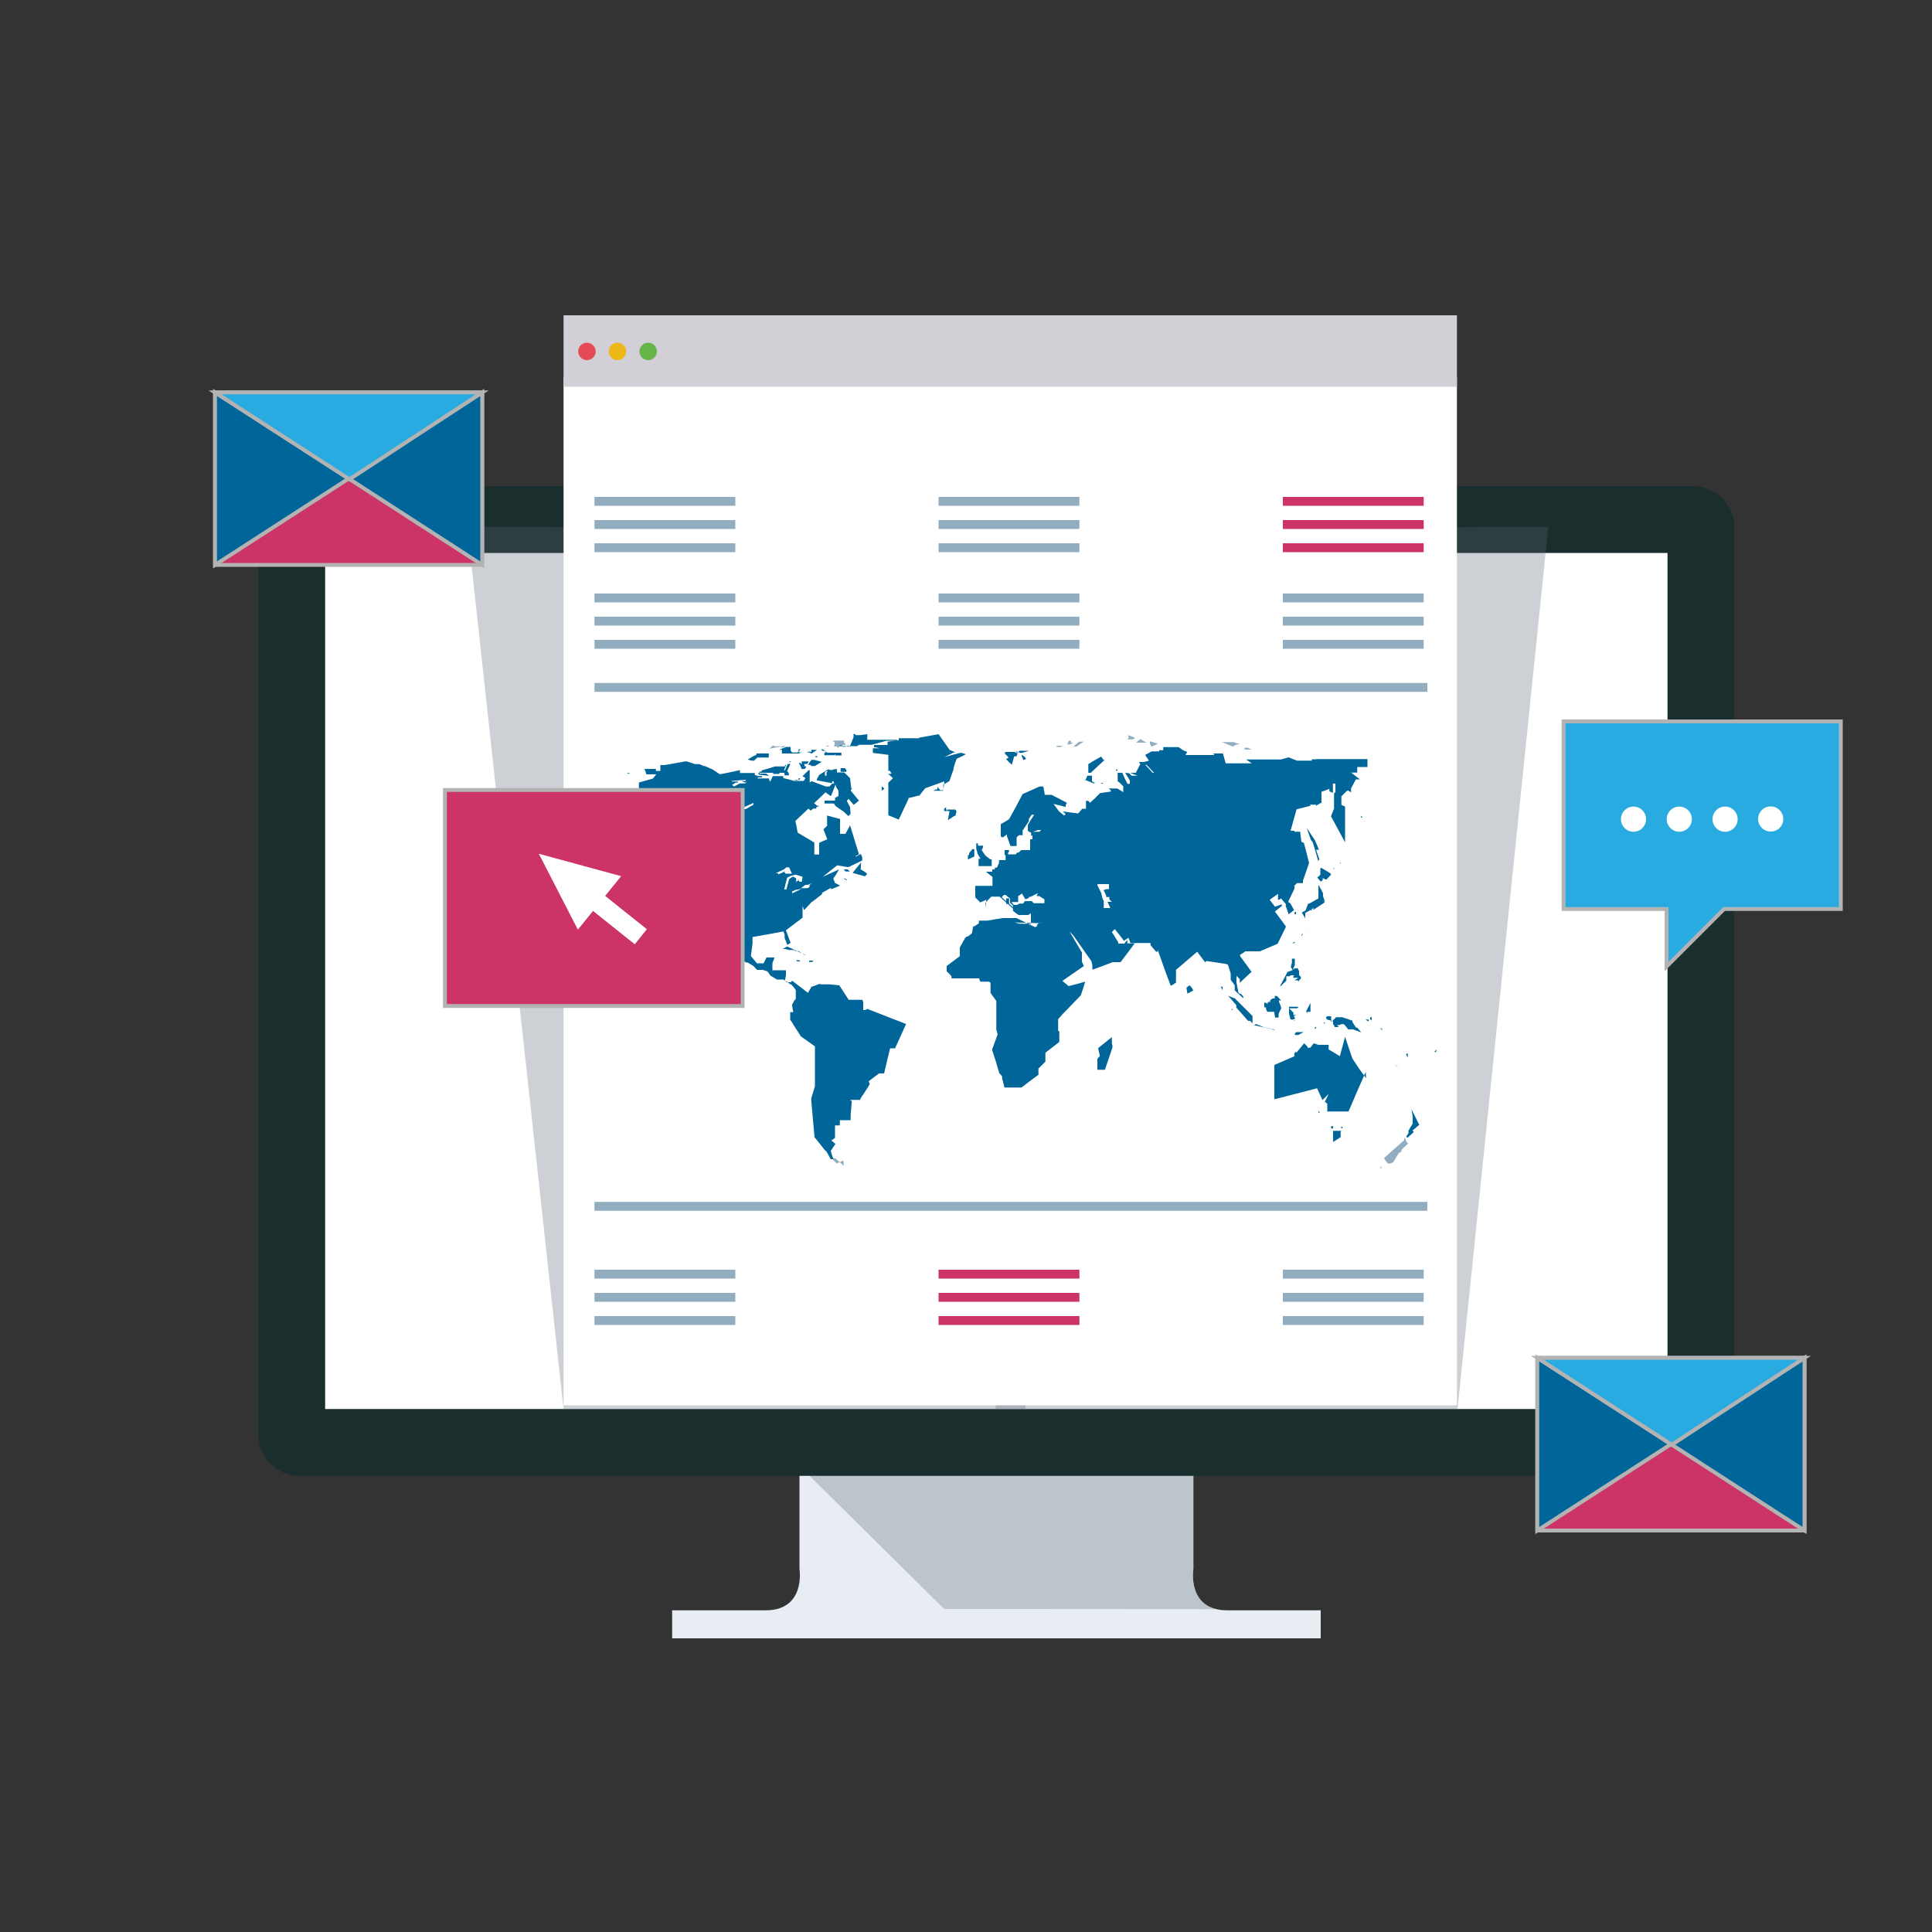 <svg xmlns="http://www.w3.org/2000/svg" xmlns:xlink="http://www.w3.org/1999/xlink" width="100" height="100" viewBox="0 0 100 100">
  <rect x="0" y="0" width="100" height="100" fill="#333333" stroke="none"/>
  <defs>
    <style>
      .cls-1 {
        fill: none;
      }

      .cls-2 {
        isolation: isolate;
      }

      .cls-3 {
        fill: #e7edf2;
      }

      .cls-4 {
        opacity: 0.3;
        mix-blend-mode: multiply;
      }

      .cls-5 {
        fill: #576672;
      }

      .cls-6 {
        fill: #fff;
      }

      .cls-7 {
        fill: #192e2d;
      }

      .cls-8 {
        fill: #443d36;
      }

      .cls-9 {
        clip-path: url(#clip-path);
      }

      .cls-10 {
        fill: #d2cfd6;
      }

      .cls-11 {
        fill: #e44b55;
      }

      .cls-12 {
        fill: #ebb818;
      }

      .cls-13 {
        fill: #66b548;
      }

      .cls-14 {
        fill: #92adbf;
      }

      .cls-15, .cls-16 {
        fill: #c36;
      }

      .cls-16, .cls-17, .cls-18 {
        stroke: #b3b3b3;
        stroke-miterlimit: 10;
        stroke-width: 0.2px;
      }

      .cls-17, .cls-19 {
        fill: #069;
      }

      .cls-18 {
        fill: #29abe2;
      }
    </style>
    <clipPath id="clip-path">
      <rect class="cls-1" x="27.08" y="14" width="50.44" height="58.91"/>
    </clipPath>
  </defs>
  <title>pdIcon</title>
  <g class="cls-2">
    <g id="圖層_1" data-name="圖層 1">
      <g>
        <g>
          <g>
            <path class="cls-3" d="M63.53,83.35c-2.12,0-1.76-2.15-1.76-2.15v-11l-9.33,0-11.06,0v11s.35,2.15-1.76,2.15H34.79V84.8H68.36V83.35Z"/>
            <g class="cls-4">
              <path class="cls-5" d="M63,83.29h0c-1.53-.33-1.24-2.09-1.24-2.09v-11l-9.33,0-7.26,0-.35.13-3.45,2.09v3.44l7.5,7.42Z"/>
            </g>
          </g>
          <g>
            <rect class="cls-6" x="15.1" y="26.89" width="72.94" height="47.77" rx="0.43"/>
            <path class="cls-7" d="M86.31,28.62V72.93H16.83V28.62Zm1.31-3.46H15.53a2.16,2.16,0,0,0-2.16,2.15V74.24a2.16,2.16,0,0,0,2.16,2.15H87.62a2.15,2.15,0,0,0,2.15-2.15V27.32a2.16,2.16,0,0,0-2.15-2.16Z"/>
          </g>
          <g class="cls-4">
            <polygon class="cls-5" points="80.14 27.27 75.44 72.95 51.54 72.95 51.54 27.37 80.14 27.27"/>
          </g>
          <g class="cls-4">
            <polygon class="cls-5" points="24.19 27.27 29.17 72.95 53.07 72.95 53.07 27.37 24.19 27.27"/>
          </g>
          <g>
            <path class="cls-8" d="M52.64,30.89a.47.47,0,0,1-.93,0,.45.45,0,0,1,.46-.46A.46.46,0,0,1,52.64,30.89Z"/>
            <g class="cls-9">
              <g>
                <polygon class="cls-6" points="29.17 19.55 29.17 38.51 29.17 38.7 29.17 72.74 75.41 72.74 75.41 38.7 75.41 38.51 75.41 19.55 29.17 19.55"/>
                <g>
                  <rect class="cls-10" x="29.17" y="16.32" width="46.24" height="3.7"/>
                  <g>
                    <path class="cls-11" d="M30.83,18.19a.45.45,0,0,1-.45.45.45.45,0,1,1,0-.9A.45.45,0,0,1,30.83,18.19Z"/>
                    <path class="cls-12" d="M32.41,18.19a.45.45,0,1,1-.45-.45A.45.45,0,0,1,32.41,18.19Z"/>
                    <path class="cls-13" d="M34,18.19a.45.45,0,0,1-.45.45.45.45,0,0,1,0-.9A.45.45,0,0,1,34,18.19Z"/>
                  </g>
                </g>
              </g>
            </g>
          </g>
        </g>
        <path class="cls-14" d="M43.68,60.35v0h0l-.43-.39h-.06l-.08,0,0,0,0,0,0,0v.05h0v0a.07.07,0,0,0,0,0l0,0h0l.08.09.12.12h0l0,0h0l.34-.15h0Z"/>
        <path class="cls-14" d="M70.91,61l0,0h0l0,0a0,0,0,0,0,0,0v0h0l0-.06h0l0-.05Z"/>
        <path class="cls-14" d="M72.78,59.08h0l0-.08-.1-.12s0,0,0,0l0,0h0v0l0,.09a.09.09,0,0,1,0,.05l-.54.47-.49.44h0l0,0a0,0,0,0,0,0,.05l.18.24h0l.05,0,.09,0,.14-.06,0,0,.16-.26.13-.21h0v0l0,0h0l0,0,0,0s0,0,0,0l.14-.09s0,0,0,0l0-.09a0,0,0,0,1,0,0l.17-.16.17-.16s0,0,0,0Z"/>
        <path class="cls-14" d="M71.46,60.33s0,0,0,0v.08l0,.08s0,0,0,0l0,0h0l.06,0a0,0,0,0,0,0,0Z"/>
        <path class="cls-14" d="M55.36,38.52h.06l0,0h0l.12-.08s0,0,0,0l-.06,0-.05,0h0s0,0,0,0l0-.1h-.11l-.08.21S55.35,38.52,55.36,38.52Z"/>
        <path class="cls-14" d="M54.62,38.66h.07l.07,0h.07l0,0,.08,0h0l.08-.06,0,0,0,0s0,0,0,0l-.06,0H55l0,0h-.31l0,.06S54.6,38.66,54.62,38.66Z"/>
        <path class="cls-14" d="M55.57,38.64l.15,0h0l.37-.25s0,0,0,0l0,0H56l-.09,0-.06,0h0l0,0-.21.18S55.56,38.64,55.57,38.64Z"/>
        <path class="cls-14" d="M59.52,38.36h0l0,.12.06.15h.06l.13-.06.17-.07s0,0,0,0h0l-.19-.06-.23-.07h0Z"/>
        <path class="cls-14" d="M58.76,38.44s0,0,0,0l.58,0h0l0,0s0,0,0,0l-.17-.1-.14-.09h0l0,0h0l-.14.11-.11.1Z"/>
        <path class="cls-14" d="M64.33,38.43h.21l-.26,0-.22,0h0s0,0,0,0Z"/>
        <path class="cls-14" d="M64.47,38.35h0l.09,0,.14,0h0l.16,0h0l-.07,0h-.38Z"/>
        <path class="cls-14" d="M58.35,38.27l0,0s0,0,0,0h.28l.12-.07s0,0,0,0l0,0-.15-.07-.19-.08h0v0h0l0,.07,0,.1S58.34,38.27,58.35,38.27Z"/>
        <path class="cls-14" d="M63.85,38.6h0l.15-.05.19-.07s0,0,0,0l0,0-.15,0-.18-.07h0l-.62,0,.62.25Z"/>
        <path class="cls-14" d="M64.58,38.7l0,0h0l0,0h-.16v.1h.36s0,0,0,0Z"/>
        <path class="cls-14" d="M64.19,38.64h-.06s0,0,0,0l.09,0s0,0,0,0l0,0h-.08Z"/>
        <path class="cls-14" d="M58.56,38.35h-.1s0,0,0,0h0l0,0,.09,0h0v0h0v0s0,0,0,0Z"/>
        <path class="cls-14" d="M41.77,38.78s0,0,0,0v0h-.06l0,0s0,0,0,0Z"/>
        <path class="cls-14" d="M41.86,38.67h0l0-.08,0,0h0s0,0,0,0v0l0,0S41.85,38.67,41.86,38.67Z"/>
        <path class="cls-14" d="M40,38.58l.11.05h.11l0,0s0,0,0,0h.08l.08,0h0l0,0h0l0,0,0,0,0,0h.06l0,0-.05.05s0,0,0,0h.09l.09,0h0l.07-.07h0l.08,0s0,0,0,0v0h0v0h-.06s0,0,0,0v0h-.07l0,0h0l-.76.14S40,38.58,40,38.58Z"/>
        <path class="cls-14" d="M40.17,38.77h0l0,0h0l.06,0,.11,0s0,0,0,0h0l0,0h0l-.07,0-.12,0s0,0,0,0Z"/>
        <path class="cls-14" d="M41.19,38.51l.05,0h.2l.07,0s0,0,0,0h.13s0,0,0,0H41.3l0,0h0l0,0Z"/>
        <path class="cls-14" d="M41.14,38.45h0s0,0,0,0l0,0s0,0,0,0h-.07v0Z"/>
        <path class="cls-14" d="M41.42,38.35h.1s0,0,0,0h.07v0h.13l0,0h0l0,0a0,0,0,0,0,0,0h-.36Z"/>
        <path class="cls-14" d="M42.25,38.57h-.06l0,0h.07s0,0,0,0l0,0Z"/>
        <path class="cls-14" d="M42.17,38.48h.18l0,0,0,0s0,0,0,0l0,0h.11l0,0,0,0,0,0h.07l0,0v0s0,0,0,0h-.06s0,0,0,0l0,0s0,0,0,0l0,0h0l-.08,0h0s0,0,0,0l0,0h0l0,0h-.18l0,0v0l0,0s0,0,0,0h.08l0,0v0h-.16v0Z"/>
        <path class="cls-14" d="M42.71,38.64l.2,0h0s0,0,0,0h0s0,0,0,0h0s0,0,0,0l-.06-.06,0,0h0l0,0a0,0,0,0,0,0,0l0,0,0,0,0,0s0,0,0,0l.05,0s0,0,0,0h0s0,0,0,0v0Z"/>
        <path class="cls-14" d="M42.71,38.74h.07l.12,0s0,0,0,0l0,0s0,0,0,0h-.25l0,0s0,0,0,0Z"/>
        <path class="cls-14" d="M43.18,38.64l.16,0h0l0,0,0,0h0v.06l0,0h.05l.14-.14s0,0,0,0v0h0l0,0,0,0h.23v-.09h-.09s0,0,0,0l.06,0,.07,0,0,0v0h0v0h0l-.11,0h0l0-.07,0-.07a0,0,0,0,0,0,0l-.16,0h0v0l0,0h0s0,0,0,0h-.19v0h0v0h-.16s0,0,0,0l0,0s0,0,0,0l.06,0h.06s0,0,0,0h0l-.06,0h-.09v0l0,0-.05.06s0,0,0,0h.12l.12,0s0,0,0,0h0s0,0,0,0H43.2l0,.13S43.17,38.63,43.18,38.64Z"/>
        <path class="cls-14" d="M43,38.29h.08l0,0v0s0,0,0,0H43v0h0v0Z"/>
        <rect class="cls-14" x="30.77" y="62.21" width="43.11" height="0.46"/>
        <rect class="cls-14" x="30.77" y="35.35" width="43.11" height="0.46"/>
        <g>
          <rect class="cls-14" x="30.77" y="65.72" width="7.29" height="0.46"/>
          <rect class="cls-14" x="30.77" y="66.92" width="7.29" height="0.46"/>
          <rect class="cls-14" x="30.77" y="68.12" width="7.29" height="0.46"/>
        </g>
        <g>
          <rect class="cls-15" x="48.58" y="65.72" width="7.29" height="0.46"/>
          <rect class="cls-15" x="48.58" y="66.92" width="7.29" height="0.46"/>
          <rect class="cls-15" x="48.58" y="68.12" width="7.29" height="0.46"/>
        </g>
        <g>
          <rect class="cls-14" x="66.4" y="65.72" width="7.29" height="0.46"/>
          <rect class="cls-14" x="66.4" y="66.92" width="7.29" height="0.46"/>
          <rect class="cls-14" x="66.4" y="68.12" width="7.29" height="0.46"/>
        </g>
        <g>
          <rect class="cls-14" x="30.77" y="30.72" width="7.29" height="0.46"/>
          <rect class="cls-14" x="30.77" y="31.92" width="7.29" height="0.46"/>
          <rect class="cls-14" x="30.77" y="33.12" width="7.29" height="0.46"/>
        </g>
        <g>
          <rect class="cls-14" x="48.58" y="30.72" width="7.29" height="0.46"/>
          <rect class="cls-14" x="48.58" y="31.92" width="7.29" height="0.46"/>
          <rect class="cls-14" x="48.58" y="33.12" width="7.29" height="0.46"/>
        </g>
        <g>
          <rect class="cls-14" x="66.4" y="30.72" width="7.29" height="0.46"/>
          <rect class="cls-14" x="66.4" y="31.92" width="7.29" height="0.46"/>
          <rect class="cls-14" x="66.4" y="33.12" width="7.29" height="0.46"/>
        </g>
        <g>
          <rect class="cls-14" x="30.77" y="25.72" width="7.29" height="0.46"/>
          <rect class="cls-14" x="30.77" y="26.92" width="7.29" height="0.46"/>
          <rect class="cls-14" x="30.77" y="28.12" width="7.29" height="0.46"/>
        </g>
        <g>
          <rect class="cls-14" x="48.58" y="25.72" width="7.29" height="0.46"/>
          <rect class="cls-14" x="48.58" y="26.92" width="7.29" height="0.46"/>
          <rect class="cls-14" x="48.58" y="28.12" width="7.29" height="0.46"/>
        </g>
        <g>
          <rect class="cls-15" x="66.4" y="25.72" width="7.29" height="0.46"/>
          <rect class="cls-15" x="66.4" y="26.92" width="7.29" height="0.46"/>
          <rect class="cls-15" x="66.4" y="28.12" width="7.29" height="0.46"/>
        </g>
        <polygon class="cls-16" points="79.57 70.28 79.57 79.22 86.53 79.22 93.4 79.22 93.4 70.28 79.57 70.28"/>
        <polygon class="cls-17" points="86.49 74.75 79.57 70.28 79.57 79.22 86.49 74.75 93.4 79.22 93.4 70.28 86.49 74.75"/>
        <polygon class="cls-18" points="79.57 70.28 86.53 74.78 93.4 70.28 79.57 70.28"/>
        <polygon class="cls-16" points="11.13 20.31 11.13 29.24 18.09 29.24 24.96 29.24 24.96 20.31 11.13 20.31"/>
        <polygon class="cls-17" points="18.05 24.77 11.13 20.31 11.13 29.24 18.05 24.77 24.96 29.24 24.96 20.31 18.05 24.77"/>
        <polygon class="cls-18" points="11.13 20.31 18.09 24.81 24.96 20.31 11.13 20.31"/>
        <polygon class="cls-18" points="80.93 37.34 95.28 37.34 95.28 47.05 89.24 47.05 86.26 50.03 86.26 47.05 80.93 47.05 80.93 37.34"/>
        <g>
          <path class="cls-19" d="M52.08,46.54v.06h0v.19l0,0h.15V46.5h-.06v0h-.1A0,0,0,0,0,52.08,46.54Z"/>
          <path class="cls-19" d="M52.26,44.07h0s0,0,0,0v0s0,0,0,0h0s0,0,0,0v-.08Z"/>
          <path class="cls-19" d="M52.38,44.13l0,0s0,0,0,0h0v0s0,0,0,0l0,0h0l0,0s0,0,0,0l0,0a.06.06,0,0,0,0,0l0,0Z"/>
          <path class="cls-19" d="M66.64,50.31l-.37.7h0l0,.05h0l.31-.3,0,0,0-.12,0-.11s0,0,0,0l.06,0,.06,0s0,0,0,0l0,0,0,0a0,0,0,0,0,0,0l0,0h0l0,0h.05l.06-.05H67l0,0h0a0,0,0,0,1,0,0l-.06.06,0,0,0,0a0,0,0,0,0,0,0l0,.07a.05.05,0,0,0,0,0h.26s0,0,0,0l-.12.08-.08.05h0l0,0s0,0,0,0h.15s0,0,0,0h0l0,0,0,0a.06.06,0,0,0,0,0l.09.06,0,0,0,0h0l0,0h0l0-.06.09-.09a0,0,0,0,0,0,0l0-.09,0,0,0,0s0,0,0,0h0a0,0,0,0,0,0,0l-.09-.08,0,0a.07.07,0,0,1,0,0l0-.11v-.11s0,0,0,0l-.08-.15s0,0,0,0l0,0s0,0,0,0L67,50.13s0,0,0,0l-.06.05h0l0,0h0l0-.05,0,0a0,0,0,0,1,0,0l.08-.19a.06.06,0,0,0,0,0l0-.32,0,0h-.15l0,0v.05h0l0,.16-.06.22a.06.06,0,0,0,0,0l.1.16,0,0h0a0,0,0,0,1,0,0Z"/>
          <polygon class="cls-19" points="67.29 51.39 67.25 51.36 67.29 51.39 67.29 51.39"/>
          <path class="cls-19" d="M46.89,53l-2-.78a0,0,0,0,0,0,0l-.1.06h0l0,0h-.06l-.05,0s0,0,0,0h0l0,0h0l0,0v0l0-.07h0l0,0,0-.08a.06.06,0,0,0,0,0l0-.07,0-.08,0,0,0-.12-.05-.11h0v0l0,0h-.12l-.12,0h-.07l-.14,0H44l-.07,0h0l0,0L43.44,51h0l0,0,0,0,0,0h0l0,0v0h0l0,0,0,0-.52-.05-.46,0h-.05l0,0,0,0v0l0,.06s0,0,0,0l0,0h0a0,0,0,0,1,0,0l.05-.1,0,0h0v0l0,0v0h0s0,0,0,0l-.24.09-.19.07-.05,0,0,0,0,.05h0l-.07.11-.09.16a0,0,0,0,1,0,0h0l0,0h0L41,50.76s0,0,0,0l0,0,0,0h0l0,0-.06.08s0,0,0,0h-.24v0l-.07-.1,0,0,0,0h0a.06.06,0,0,1,0,0l.05-.25,0-.27v0h0a0,0,0,0,0,0,0h-.05l-.25,0-.23,0h-.17v0h0l0-.14,0-.14,0,0h0l0,0,0-.08v0h0l.11-.3s0,0,0,0h-.05l-.1,0-.27,0,0,0,0,0h0l-.06.13-.09.17s0,0,0,0h-.15l-.19,0,0,0-.31-.37a.07.07,0,0,1,0-.05v0h0l.08-.6v0l0-.18,0-.16s0,0,0,0h0l.8-.14.8-.15,0,0,.06.16,0,.05v0l0,.07v.05l.08.21.06.16v0h0l0,0h0l.17-.11,0,0s0,0,0,0l-.24-.65s0,0,0,0l.86-.65,0,0,0-.61h0l.08.22s0,0,0,0l0,0h0L42,46.7l.1-.07,0,0h0l.45-.35s0,0,0,0l0,0v0l0-.07s0,0,0,0l.47-.26,0,0h0l.21-.12,0,0s0,0,0,0v0a0,0,0,0,1,0,0l-.11.06-.11.06s0,0,0,0l0,.08h0l.26-.1.21-.09h0l0,0s0,0,0,0l-.13-.07-.13-.07,0,0-.09-.23a.06.06,0,0,1,0,0l.11-.15a0,0,0,0,0,0,0L43.43,45h0l-.42.19-.42.19h0l.74-.59h0l.54.09h.05l.71-.34s0,0,0,0l0-.05h0l0-.12-.07-.17h0l0,0-.11.06-.15.08s0,0,0,0v-.06s0,0,0,0l.05,0h0l0,0,.11-.06h0l0,0s0,0,0,0L44,42.72h0l-.24.44s0,0,0,0h-.28s0,0,0,0l0-.77s0,0,0,0h0l-.31-.08-.36-.1s0,0,0,0l0,.48v0a.08.08,0,0,1,0,.05l-.11.11-.08.07,0,0s0,0,0,0l.2.52s0,0,0,0l0,0-.42.18a0,0,0,0,0,0,0l0,.61,0,0h0l-.25,0a0,0,0,0,1,0,0v-.62h0v0a.08.08,0,0,0,0,0l-.86-.51s0,0,0,0l-.12-.61a.06.06,0,0,1,0,0l.78-.74.78-.74a0,0,0,0,1,0,0l.12.09.12.09h0l.05,0,0,0,.14-.36.1-.27,0,0v0s0,0,0,0l0,0-.1,0-.09,0h0l0,0s0,0,0,0l-.14.15,0,0h-.18l0,0L42,40.43l0,0h0l0,0-.09.08,0,0,0,0h0l0-.16,0-.16v-.33l0,0h-.05l0,0h0l-.32.31s0,0,0,0l0,0,.15.1a0,0,0,0,1,0,0l-.09.15,0,0-.44,0h0l-.05,0,0,0h0l-.57-.15,0,0v-.1s0,0,0,0H40l0,0-.07.15-.07.14h0l-.05-.1,0-.07v0h-.59v0h0v-.05s0,0,0,0h.22l0,0,0-.07,0,0v0l0,0-.18,0-.19-.05,0,0v-.05l0-.06,0,0-.24,0-.2,0H38.3l0,0v0l0-.15s0,0,0,0l-.5.11-.5.1h-.05l0,0-.36-.24,0,0h0l-.41-.18h-.06l-.22-.1-.09,0-.14,0-.42-.14h-.09l-.66.12-.42.07-.2,0h0l0,0v0l0,.12,0,.09,0,.09v0l0,0,.11,0,.11,0s0,0,0,0l0,0,0,0h-.45s0,0,0,0v-.1s0,0,0,0h-.05l-.25,0-.29,0s0,0,0,0l.1.28,0,0,.51,0h0s0,0,0,0l0,0-.18.22,0,0h0l-.72.2,0,0v.92a0,0,0,0,0,0,0h0l.22,0,.27.05s0,0,0,0l-.92.63-.35.12-.12.15s0,0,0,0l.13-.06a.1.1,0,0,1,.05,0,.07.07,0,0,1,.06,0L33,42l.77-.41,0,0a0,0,0,0,0,0,0l-.06-.05h0a0,0,0,0,1,0,0l.33-.22.33-.23h0l0,0h0s0,0,0,0l-.21.15-.17.12h0l0,0a0,0,0,0,0,0,0l.1.13s0,0,0,0l.51-.3a0,0,0,0,1,0,0l.14.21.15.23v0l.45.69.47.72h0v0l.47,1.24v0h0v0h0l0,.16,0,.15s0,0,0,0l0-.11a0,0,0,0,0,0,0l-.14-.06s0,0,0,0v.14h0v.16h0v0h0a.07.07,0,0,1,0,.05l-.12.33-.11.27,0,0v.1h0l.07.7.07.74s0,0,0,0l.12.09.07,0h0l0,0h0l0,0,0,0,0,0h0v0h0l.13.3.14.32s0,0,0,0l0,0h-.05a0,0,0,0,0,0,0l.58.77s0,0,0,0l0,0L37,48.35l-.24-.65s0,0,0,0l.13.06,0,0,.42.73.38.68,0,.05a.06.06,0,0,1,0,0l-.06.08a0,0,0,0,0,0,0l0,0h0v0h0l0,0,0,0,1,.52a0,0,0,0,0,0,0l0,0h0l.07,0L39,50h0l0,0h0l.18.2,0,0h0l.07,0h.07l.1,0h.06l.24.08h0v0h0l0,0h0l.08.1.07.11,0,0h0v0h0v0h0v0h0s0,0,0,0l.34.21h.06l.14,0,.09,0,.05,0,0,0v0l0,0,0,0,0,0L41,51h0l.1.12.09.13a.43.43,0,0,1,0,.05h0v.23l0,.17,0,0,0,0-.07.08L41,52h0l0,0,0,0,0,0,0,0h0l0,.06s0,0,0,0l.06.33h0v0s0,0,0,0h-.16a0,0,0,0,0,0,0v.34a.06.06,0,0,0,0,0l0,.05h0l.07.1.09.15,0,0,.24.37h0v0l0,0,.07.11h0l0,0,.08.13,0,0,.73.52,0,0,0,0h0v0l0,1,0,1.06a.43.43,0,0,1,0,0l-.19.63v.1h0l.08.91.09,1,0,0,0,0h0l.28.35.31.39h0l0-.05v0L43,60a.08.08,0,0,1,0,0l.09,0,.06,0,0,0s0,0,0,0h0v0h0l0,0h0l-.06-.12L43,59.57a.06.06,0,0,1,0,0l0,0,.24-.36,0,0h0a0,0,0,0,0,0,0l0,0h0l-.11-.1-.1-.08h0l0,0s0,0,0,0l0,0h0l.19-.13a.08.08,0,0,0,0,0v-.05l0-.34v-.26a0,0,0,0,1,0,0h0l.25,0s0,0,0,0v-.27s0,0,0,0h.56a0,0,0,0,0,0,0l0-.17v-.11h0v0l0,0,0,0,0,0L44.09,57,44,56.93l0,0,0,0,0,0v0h.53l0,0,0,0h0l0-.06v0h0l.23-.34.19-.3,0,0,0,0,.06-.1a.11.11,0,0,0,0,0l0,0,0-.06-.05-.1a0,0,0,0,1,0,0l.27-.21.27-.2,0,0h.26l0,0,.31-1.3,0,0h.26l0,0L46.9,53A0,0,0,0,0,46.89,53ZM41,46.24l0-.1.19-.08,0,0,.31-.06v0Zm.69-.44.06,0,.06,0v0h0l.21-.09h0l-.12.09v.11l-.11.06-.15,0h0l-.11,0v0h0l-.07,0v0Zm-.19-.16-.12,0-.07-.13,0,0,0,.09-.06,0,0,.21h0l0,0,0,0v-.19l-.14.08,0,0,.1-.07v-.17l-.17-.09-.19.13-.15.54-.11,0,.15-.61.2-.1.24-.06.36.11Zm-.79-.75.13,0,.15.33v0h-.07v0l-.26,0-.09-.12.07,0,0,0-.36.16,0-.06-.13,0,0,0,.42-.2h0ZM39,41.56l0,.09-.4.23-.07,0-.07,0v.06l-.24,0-.08-.09-.1,0L38,41.77l0,0,.09.1h0l.06.05h0l.07-.12,0,0,0,0,.07,0-.08-.27,0,0,.16.26h.11Zm-1.13-1.14.73-.06,0,.06a1.52,1.52,0,0,1-.23,0l.18.08.13,0,0,0-.14.05h0v0l-.07,0-.12,0-.06,0v0l-.22.13,0,0,.17-.11,0,0-.24.14-.11-.08.19-.12.11,0v-.06h-.31Z"/>
          <path class="cls-19" d="M67,47.32l.08,0a0,0,0,0,0,0,0V47.2s0,0,0,0l-.06,0a.05.05,0,0,0,0,0v0h0v0S67,47.33,67,47.32Z"/>
          <path class="cls-19" d="M53.6,43.6a0,0,0,0,0,0,0v-.12a0,0,0,0,0,0,0h-.06s0,0,0,0v.05h0v0s0,0,0,0Z"/>
          <path class="cls-19" d="M57,40.52s0,0,0,0l0,0h0s0,0,0,0l.05,0,0,0,.08,0a0,0,0,0,0,0,0v0s0,0,0,0L57,40.57Z"/>
          <path class="cls-19" d="M52.92,47.21l0-.08v0l0-.06s0,0,0,0l0,0a0,0,0,0,0,0,0h0l-.08,0-.09,0s0,0,0,0h0a0,0,0,0,0,0,0l.24.21S52.92,47.23,52.92,47.21Z"/>
          <path class="cls-19" d="M45.65,40.92l.13-.1a0,0,0,0,0,0,0l-.14-.12s0,0,0,0v.23S45.63,40.93,45.65,40.92Z"/>
          <path class="cls-19" d="M50.6,44.19l.15.26s0,0,0,0h-.1a0,0,0,0,0,0,0l0,0h0l0,.17,0,.21s0,0,0,0h.68a0,0,0,0,0,0,0v-.35a0,0,0,0,0,0,0h-.07l0,0L51,44.28,50.81,44s0,0,0,0l.07-.14,0,0,0-.09s0,0,0,0h-.26s0,0,0,0v-.12a0,0,0,0,0,0,0h-.09s0,0,0,0v0l0,.11,0,.16s0,0,0,0Z"/>
          <path class="cls-19" d="M53.13,43.83s0,0,0,0l.1-.14a0,0,0,0,0,0,0l0,0h0l-.08.1a0,0,0,0,0,0,0Z"/>
          <path class="cls-19" d="M50.16,44.16h0v.1s0,0,0,0l-.06,0h0l0,0,0,0v.17a.05.05,0,0,1,0,0l0,0s0,0,0,0l0,.06v0l0,0s0,0,0,0l0,0,.14-.07.19-.09,0,0v-.11h0v-.07h0l0,0h0l0,0s0,0,0,0l0-.09v0l0-.06h0l0-.05s0,0,0,0l-.1,0h0l0,0Z"/>
          <path class="cls-19" d="M67.37,48.44h0l.06-.08s0,0,0,0v-.05h0l-.07.1A.09.09,0,0,0,67.37,48.44Z"/>
          <path class="cls-19" d="M66.94,48.77h0s0,0,0,0l.08,0,0,0,.05,0a0,0,0,0,0,0,0s0,0,0,0l-.16.07A0,0,0,0,0,66.94,48.77Z"/>
          <path class="cls-19" d="M67.57,47.13l-.19.1s0,0,0,0l.11.18.07.13h0l0,0s0,0,0,0l0,0h0l0,0a.05.05,0,0,0,0,0l0-.17a.07.07,0,0,0,0,0l0-.06,0-.06s0,0,0,0l0,0,.14-.07L68,47a0,0,0,0,1,0,0l0,.08v0l0,0s0,0,0,0l0,0h0l.26-.17.29-.19s0,0,0,0l0,0,0-.14-.07-.18s0,0,0,0l0-.1,0-.06,0,0a0,0,0,0,0,0,0l-.1-.2-.09-.15h0l0-.05h0l-.05,0h0l0,0s0,0,0,0l0,.14s0,0,0,0l0,.22,0,.23s0,0,0,0l0,0,0,0s0,0,0,0l0-.1s0,0,0,0h0a.08.08,0,0,0,0,0l0,.17v0a.05.05,0,0,1,0,0l-.26.15-.22.12h0l-.05,0a0,0,0,0,0,0,0v0h0S67.58,47.12,67.57,47.13Z"/>
          <path class="cls-19" d="M68.87,45.21h0l-.46-.28-.07,0s0,0,0,0l0,.17,0,.13v.05a.06.06,0,0,1,0,0l0,0h0l-.16.14s.18.21.18.21h0l.1-.07a.06.06,0,0,0,0,0l0-.05h0l0-.06s0,0,0,0l.15.07h0l.05,0h0l.23-.24a0,0,0,0,0,0,0l0,0Z"/>
          <path class="cls-19" d="M67.68,47.66l0,0a.08.08,0,0,0,0,0v.05s0,0,0,0l0,0,0,0v0S67.69,47.66,67.68,47.66Z"/>
          <path class="cls-19" d="M67.61,48.09v0s0,0,0,0l-.07.05a.06.06,0,0,0,0,0l0,0s0,0,0,0l.07-.06S67.62,48.1,67.61,48.09Z"/>
          <path class="cls-19" d="M68,47.08s0,0,0,0l0,0h0l-.06,0-.09,0s0,0,0,0l0,0h0l0,.05a0,0,0,0,0,0,0l.19-.11a.06.06,0,0,0,0,0Z"/>
          <path class="cls-19" d="M57.55,54h0l0-.14,0-.18s0,0,0,0l-.71.57,0,0,.08.37a.07.07,0,0,1,0,.05l0,0-.07.07-.05.07h0l0,0v.09h0l0,.21,0,.26s0,0,0,0h.05l.12,0,.22,0s0,0,0,0l.39-1.15a.06.06,0,0,0,0,0v-.1s0,0,0,0h0s0,0,0,0Z"/>
          <path class="cls-19" d="M67,51.3h0s0,0,0,0h0s0,0,0,0h0s0,0,0,0Z"/>
          <path class="cls-19" d="M67.37,51.7a0,0,0,0,0,0,0h0s0,0,0,0l0,0s0,0,0,0h0Z"/>
          <path class="cls-19" d="M67.54,51.66s0,0,0,0l0-.07a0,0,0,0,0,0,0s0,0,0,0v0h0Z"/>
          <path class="cls-19" d="M67.73,52.63l0,0H68l0,0h0l0,0a0,0,0,0,0,0,0l-.07,0h-.29s0,0,0,0Z"/>
          <path class="cls-19" d="M64,52.37h0l0,0s0,0,0,0h.08s0,0,0,0Z"/>
          <path class="cls-19" d="M65,52.58l0,0s0,0,0,0l.09,0s0,0,0,0l0,0Z"/>
          <path class="cls-19" d="M65.9,53.32v0h0v-.05a.05.05,0,0,0,0,0l-.48-.1L65,53h0s0,0,0,0l-.08.08s0,0,0,0h0l.06,0,1,.22S65.9,53.34,65.9,53.32Z"/>
          <path class="cls-19" d="M67.66,52.37l0,0a0,0,0,0,0,0,0l.11,0,.06,0h0l0,0a.05.05,0,0,0,0,0v0h0l0-.17,0-.22a.11.11,0,0,0,0,0l0-.07h0l-.13.25-.1.2,0,0s0,0,0,0l.09.09Z"/>
          <path class="cls-19" d="M68.07,53.28h0s0,0,0,0l.07-.12s0,0,0,0l-.08,0,0,0,0,.06S68.06,53.27,68.07,53.28Z"/>
          <path class="cls-19" d="M63.82,52.23l-.07,0s0,0,0,0l0,.06a0,0,0,0,0,0,0h0S63.84,52.23,63.82,52.23Z"/>
          <path class="cls-19" d="M63.28,51.07l-.09,0s0,0,0,0l.09.19s0,0,0,0l0-.14Z"/>
          <path class="cls-19" d="M67.6,52.66v0a0,0,0,0,0,0,0h-.12l0,0v0s0,0,0,0h.12A0,0,0,0,0,67.6,52.66Z"/>
          <path class="cls-19" d="M63.16,50.34h0s0,0,0,0l0,.18,0,.13h0v0a.06.06,0,0,0,0,0l0,0s0,0,0,0l0-.43S63.17,50.34,63.16,50.34Z"/>
          <path class="cls-19" d="M69,53.18s0,0,0,0h0l0,0h0s0,0,0,0H69l0,0s0,0,0,0v0s0,0,0,0Z"/>
          <path class="cls-19" d="M68.53,52.92h0s0,0,0,0V53s0,0,0,0l.06-.07a.06.06,0,0,0,0,0h0S68.55,52.91,68.53,52.92Z"/>
          <path class="cls-19" d="M64.83,52.94v-.35s0,0,0,0l-.91-.91,0,0,0,0h0l-.16-.06-.2-.08s0,0,0,0l0,0h0l.2.22.23.27,0,0,0,.07h0v.05l0,0,.4.45.12.14.09.1h0l0,0,0,0h.11S64.83,53,64.83,52.94Z"/>
          <path class="cls-19" d="M66,53.32l.52,0,0,0h0a0,0,0,0,0,0,0l-.26,0-.21,0h0s0,0,0,0v0S66,53.32,66,53.32Z"/>
          <path class="cls-19" d="M67.05,53.31l-.42,0a0,0,0,0,0,0,0h0s0,0,0,0l.43,0S67.06,53.31,67.05,53.31Z"/>
          <path class="cls-19" d="M67.13,52.36h-.07s0,0,0,0h.07S67.15,52.37,67.13,52.36Z"/>
          <path class="cls-19" d="M66.73,52.19v0a0,0,0,0,1,0,0h.41l0,0,.08-.08a0,0,0,0,0,0,0h0l0,0,0,0h-.5s0,0,0,0v.2a0,0,0,0,1,0,0h0a.08.08,0,0,0,0,0v.08a.08.08,0,0,1,0,0l0,.06a.07.07,0,0,0,0,0l.07.31,0,0,.07,0a0,0,0,0,0,0,0v0h0v-.19s0,0,0,0h0s0,0,0,0h0l0,.11,0,.11s0,0,0,0l.18-.06s0,0,0,0l0,0h0a.05.05,0,0,1,0,0l0,0-.07-.14,0,0s0,0,0,0l.13-.06.09,0h0l0,0s0,0,0,0v0h0s0,0,0,0l0,0h0l-.08,0-.07,0h0l0,0h-.09s0,0,0,0v-.11Z"/>
          <path class="cls-19" d="M68.73,52.4h0s0,0,0,0l0,0h0s0,0,0,0S68.74,52.4,68.73,52.4Z"/>
          <path class="cls-19" d="M68.79,52.33l0,0,0,0h0s0,0,0,0l0,.06a.05.05,0,0,0,0,0h0S68.8,52.34,68.79,52.33Z"/>
          <path class="cls-19" d="M66,52.67v0s0,0,0,0l.18,0a0,0,0,0,0,0,0v-.2a.43.43,0,0,1,0,0l.14-.29h0l0,0h0s0,0,0,0h0s0,0,0,0l-.06-.19-.06-.14h0v-.07h0v0h.11l0,0h0l0,0,0,0a0,0,0,0,0,0,0l-.22-.23h-.11s0,0,0,0l0,.07,0,.06,0,0-.1,0-.09.05,0,0-.05.06h0l0,.07,0,0,0,0h-.07l-.05,0h0l0,0,0,.1h0l-.11-.06h-.07l0,0,0,0v.13s0,0,0,.05l0,.06s0,0,0,0h.09s0,0,0,0l0,0h0l0,0s0,0,0,0l0,0,0,.09.06.14a0,0,0,0,0,0,0l.09,0h0l0,0v0s0,0,0,0h.27a0,0,0,0,1,0,0h0Z"/>
          <path class="cls-19" d="M66.5,53.45h0l.06,0,0,0,0,0h.12s0,0,0,0l-.06,0h0l0,0h-.13s0,0,0,0Z"/>
          <path class="cls-19" d="M67,52.84l-.05,0h0l0,0s0,0,0,0v0s0,0,0,0l0,0,.11-.05,0,0a0,0,0,0,0,0,0v0h0Z"/>
          <path class="cls-19" d="M67.39,52.43h0s0,0,0,0h0s0,0,0,0h0Z"/>
          <path class="cls-19" d="M67.26,52.46h.07a0,0,0,0,0,0,0s0,0,0,0h-.07s0,0,0,0A0,0,0,0,0,67.26,52.46Z"/>
          <path class="cls-19" d="M66.71,53h0a0,0,0,0,0,0,0h0a0,0,0,0,0,0-.05h0Z"/>
          <path class="cls-19" d="M67.07,53.57h.13l0,0h0l0,0h0l.15-.08.12-.07s0,0,0,0h-.19l-.06,0h-.13l0,0-.09.11S67.06,53.57,67.07,53.57Z"/>
          <path class="cls-19" d="M70.46,53.44h0a0,0,0,0,0,0,0h0s0,0,0,0,0,0,0,0l-.11-.13-.1-.12h0s0,0,0,0h0l0,0,0,0s0,0,0,0l0,0h0l-.06,0L70,52.9s0,0,0,0h0s0,0,0,0l0-.07s0,0,0,0l-.26-.09-.26-.09h0l-.06,0-.08,0h0l-.11,0-.07,0h0l0,0h0l-.26.25h0l0,0,0,0a.05.05,0,0,1,0-.05v-.25a0,0,0,0,0,0,0h-.2l0,0,0,0h0l-.06.05s0,0,0,0,0,0,0,0h0s0,0,0,0l0,.06,0,0h.17s0,0,0,0h0s0,0,0,0l-.18,0s0,0,0,0l0,0h0l0,.06,0,0h0a0,0,0,0,0,0,0l0-.07,0,0s0,0,0,0l.06.07,0,0,0,0,0,0,.31.09s0,0,0,0L69,53l.07.11a.07.07,0,0,1,0,0v.05a0,0,0,0,0,0,0h0a0,0,0,0,0,0,0h0l0,0h0l0,0h0l0,0v0a.05.05,0,0,0,0,0h.16l0,0h0s0,0,0,0l.07,0s0,0,0,0l0,0-.06-.06-.1-.09s0,0,0,0l.06.05.06,0h.05l.12-.05.08,0h0l.05,0s0,0,0,0l.13.15.09.12,0,0a0,0,0,0,0,0,0l.1,0,.06,0,0,0h.18l0,0h0s0,0,0,0h0a0,0,0,0,1,0,0h0s0,0,0,0h-.09s0,0,0,0Z"/>
          <path class="cls-19" d="M69.42,58.32h.07a0,0,0,0,1,0,0v.07a0,0,0,0,1,0,0h-.07a0,0,0,0,1,0,0v-.07A0,0,0,0,1,69.42,58.32Z"/>
          <path class="cls-19" d="M70.71,55.81l-.36-.49L70,54.79l0,0-.19-.56-.19-.56s0,0,0,0l-.27,1s0,0,0,0h0l-.29-.18-.29-.17a.08.08,0,0,1,0,0v-.15l0,0,0,0h0l0,0,0,0,0-.09s0,0,0,0h-.05l-.22,0-.27,0s0,0,0,0l0,0h0L68,54l-.18.23,0,0h-.14l0,0,0-.05h0L67.5,54s0,0,0,0l-.22.27-.19.23,0,0s0,0,0,0l0-.07v0l0,0s0,0,0,0l-.09.07a.08.08,0,0,0,0,0v.17s0,0,0,0l-.55.24-.49.21h0l0,0s0,0,0,0v.59a.08.08,0,0,1,0,0h0a.05.05,0,0,0,0,0v.92a.08.08,0,0,1,0,0l0,0,0,0a.43.43,0,0,0,0,0v.27s0,0,0,0l2.21-.57s0,0,0,0l.28.61s0,0,0,0l0,0,.32-.32,0,0h0l-.1.22-.11.21a.07.07,0,0,0,0,0l0,0h0l0,0h0l0,0,.08,0s0,0,0,0v.05a.05.05,0,0,1,0,0h0l0,0s0,0,0,0h0s0,0,0,0l.06,0s0,0,0,0v.05l0,.38s0,0,0,0H69.8l0,0,.45-1.05.44-1h0l0,0a.06.06,0,0,0,0,0Z"/>
          <path class="cls-19" d="M68.24,57.5s0,0,0,0l0,.09s0,0,0,0l.08,0a0,0,0,0,0,0,0Z"/>
          <path class="cls-19" d="M68,53.76s0,0,0,0l0-.07s0,0,0,0H68s0,0,0,0Z"/>
          <path class="cls-19" d="M69,58.36v-.07s0,0,0,0h-.1s0,0,0,0v.12s0,0,0,0H69s0,0,0,0Z"/>
          <path class="cls-19" d="M69.42,58.53H69a0,0,0,0,0,0,0v.58s0,0,0,0l.22-.14.17-.11h0l0,0a.05.05,0,0,0,0,0v-.27A0,0,0,0,0,69.42,58.53Z"/>
          <path class="cls-19" d="M71.81,53.41h0s0,0,0,0v0a.05.05,0,0,0,0,0l.1,0s0,0,0,0h0s0,0,0,0h-.08Z"/>
          <path class="cls-19" d="M72,53.57l0,0h0s0,0,0,0v0l0,0h0s0,0,0,0h0l0,0h0Z"/>
          <path class="cls-19" d="M71.83,53.74h0s0,0,0,0,0,0,0,0l0,0S71.82,53.73,71.83,53.74Z"/>
          <path class="cls-19" d="M71.69,53.23h0l0,0,.06,0s0,0,0,0,0,0,0,0l0,0h0l0,0,0,0h0s0,0,0,0Z"/>
          <path class="cls-19" d="M72.66,54.42l0,.08h0l0,0s0,0,0,0l0,0s0,0,0,0h0S72.65,54.41,72.66,54.42Z"/>
          <path class="cls-19" d="M70.65,53.48h0s0,0,0,0a0,0,0,0,0,0,0h0a0,0,0,0,0,0,0A0,0,0,0,0,70.65,53.48Z"/>
          <path class="cls-19" d="M70.49,52.35h0S70.48,52.34,70.49,52.35Z"/>
          <path class="cls-19" d="M71.94,53.36l0,0,.05.06a0,0,0,0,0,0,0h0a0,0,0,0,0,0,0l0,0h0l0,0h0s0,0,0,0Z"/>
          <path class="cls-19" d="M70.91,53.41a0,0,0,0,0,0,0h0a0,0,0,0,0,0,0,0,0,0,0,0,0,0A0,0,0,0,0,70.91,53.41Z"/>
          <path class="cls-19" d="M70.7,53.31h0s0,0,0,0,0,0,0,0S70.71,53.32,70.7,53.31Z"/>
          <path class="cls-19" d="M70.84,52.88a0,0,0,0,1,0,0h0s0,0,0-.05v-.06h-.07s0,0,0,0a0,0,0,0,0,0,0h0s0,0,0,0l0,0,0,0a.05.05,0,0,1,0,0H70.6s0,0,0,0v0s0,0,0,0h0a0,0,0,0,0,0,0s0,0,0,0h-.13l0,0s0,0,0,0l0,0h0l0,0,0,0h.21a.05.05,0,0,0,0,0l0,0h0l0,0A0,0,0,0,0,70.84,52.88Z"/>
          <path class="cls-19" d="M70.23,52.45h0s0,0,0,0h0a0,0,0,0,0,0,0h0s0,0,0,0h.07Z"/>
          <path class="cls-19" d="M70.06,52.79s0,0,0,0,0,0,0,0Z"/>
          <path class="cls-19" d="M70.17,52.87s0,0,0,0h0s0,0,0,0S70.18,52.86,70.17,52.87Z"/>
          <path class="cls-19" d="M71.17,52.82h0s0,0,0,0h0S71.18,52.83,71.17,52.82Z"/>
          <path class="cls-19" d="M71.3,53a0,0,0,0,0,0,0h0s0,0,0,0,0,0,0,0h0s0,0,0,0v0h0s0,0,0,0l0,0v0l0,0,0,0s0,0,0,0Z"/>
          <path class="cls-19" d="M71.4,53.09l0,0h0l0,0h0a0,0,0,0,0,0,0l-.11-.07h0S71.39,53.08,71.4,53.09Z"/>
          <path class="cls-19" d="M71.5,53.22l-.06,0s0,0,0,0l.12.12a0,0,0,0,0,0,0v0l0,0S71.52,53.22,71.5,53.22Z"/>
          <path class="cls-19" d="M74.32,54.45l0,0h0l-.08,0a0,0,0,0,0,0,0h0a0,0,0,0,0,0,0l.12-.14S74.33,54.45,74.32,54.45Z"/>
          <path class="cls-19" d="M71,52.79v-.14s0,0,0,0l0,0-.06,0-.11,0h0s0,0,0,0l0,0h0l0,0,.09,0a0,0,0,0,1,0,0h0v.12s0,0,0,0S71,52.8,71,52.79Z"/>
          <path class="cls-19" d="M74.1,54.62h0l0,0h0l0,0h0l0,0a.06.06,0,0,0,0,0l0,0h0l.11-.05s0,0,0,0Z"/>
          <path class="cls-19" d="M71,53.73l0,0s0,0,0,0h0l0,0h0S71,53.73,71,53.73Z"/>
          <path class="cls-19" d="M70.57,52.53s0,0,0,0l0,0s0,0,0,0S70.57,52.51,70.57,52.53Z"/>
          <path class="cls-19" d="M72.6,54.27h0v0s0,0,0,0h0a0,0,0,0,0,0,0l-.07-.06s0,0,0,0Z"/>
          <path class="cls-19" d="M72.59,55.18l0,0,0,0h0l0-.09v0l0,0a0,0,0,0,0,0,0l0,0a0,0,0,0,0,0,0Z"/>
          <path class="cls-19" d="M72.23,55.15l0,0,0,0,.09.06.13.1a0,0,0,0,0,0,0h0s0,0,0,0l0,0-.11-.09h0l-.12-.1,0,0s0,0,0,0Z"/>
          <path class="cls-19" d="M72.77,54.55h0s0,0,0,0,.11.23.1.22,0-.24,0-.24A0,0,0,0,0,72.77,54.55Z"/>
          <path class="cls-19" d="M73.06,57.42s0,0,0,0l.06.37,0,.31v0a.13.13,0,0,1,0,.06l-.11.18-.11.19a0,0,0,0,0,0,.05l0,0h0l0,0,0,.08a0,0,0,0,1,0,0l-.12.17a0,0,0,0,0,0,0l.07.06a0,0,0,0,0,0,0l0,0,.15-.13.18-.17a0,0,0,0,0,0,0l-.07-.07a0,0,0,0,1,0,0l.35-.3a.06.06,0,0,0,0,0Z"/>
          <path class="cls-19" d="M49.06,42.45h0l0,0h0l0,0,.34-.22.05,0a0,0,0,0,0,0,0L49.51,42l-.06-.1,0,0,0,0-.43,0s0,0,0,0V42a.08.08,0,0,1,0,0l0,0a0,0,0,0,1,0,0l-.05-.11,0-.11h0l0,0-.1.08,0,0a.08.08,0,0,0,0,0v.12a.08.08,0,0,0,0,0v0s0,0,0,0l.09,0s0,0,0,0v0l0,0a0,0,0,0,1,0,0l-.06,0h0l-.05,0a0,0,0,0,0,0,0l0,0,0,0,.14,0h.05l.11,0Z"/>
          <path class="cls-19" d="M41.65,49.44h.05s0,0,0,0L40.77,49h-.05l0,0h0l-.21.12-.06,0a0,0,0,0,0,0,0l0,0h0l.12,0,.08,0h0l0,0h0l.19.05.19,0,0,0,.07,0,.08.06s0,0,0,0l-.06,0h0l0,0s0,0,0,0l0,0s0,0,0,0l.21,0Z"/>
          <path class="cls-19" d="M54,47.41h.28a0,0,0,0,0,0,0v0s0,0,0,0H54l0,0v0S54,47.41,54,47.41Z"/>
          <path class="cls-19" d="M51.5,46.67h.06a0,0,0,0,1,0,0v0a0,0,0,0,1,0,0H51.5a0,0,0,0,1,0,0v0A0,0,0,0,1,51.5,46.67Z"/>
          <path class="cls-19" d="M63.5,49.9h0l0,0a0,0,0,0,1,0,0l.07.06a.08.08,0,0,1,0,0l.08.26,0,0,.05.17v0h0a0,0,0,0,1,0,0h0l0,.16,0,.16s0,0,0,0v0h0v0l0,0,.21.29,0,0h0v0h0v0h0s0,.22,0,.26h0s.44.41.44.41,0,0,0,0V52h0v-.19l0-.24a.08.08,0,0,0,0,0l-.13-.13s0,0,0,0l-.06,0,0,0h0l-.06-.07v0h0L64,50.86a.07.07,0,0,1,0,0l0-.18,0-.17s0,0,0,0h0l0,0,0,0,0,0a0,0,0,0,1,0,0l0,0,.1.1,0,0,0,0,0,0,0,0,.07.07,0,0,0,0,0,0,0,0,0,0h0l0,0h0s0,0,0,0v.1l0,.09s0,0,0,0l.32-.3.29-.27h0l0,0a0,0,0,0,0,0,0l-.59-.81h0v0h0v0l0-.07s0,0,0,0l.14-.09.13-.09,0,0H65l.21,0s0,0,0,0l.92-.39a0,0,0,0,0,0,0l.22-.45.2-.41,0-.05a0,0,0,0,0,0,0l-.56-.76,0,0a0,0,0,0,1,0,0l.2-.16.16-.13,0,0a0,0,0,0,0,0,0l0-.08s0,0,0,0l-.36.12h0l-.15-.2-.12-.16h0l0,0h0s0,0,0,0l.24-.17.19-.13,0,0s0,0,0,0h0l0,0,0,0a.07.07,0,0,1,0,.05h0l0,0,0,.08,0,.12a.07.07,0,0,0,0,.05l0,0a0,0,0,0,0,0,0l0,0,.06,0,.1-.07,0,0,0,0h0l.13.16.11.13,0,0h0a.08.08,0,0,1,0,.05l0,.06h0l0,0h0v0l.08.22.07.2s0,0,0,0l.16-.12.12-.09h0l0,0s0,0,0,0l-.18-.34,0,0,0,0h0l0,0,0,0-.11-.08h0s0,0,0,0h0a.08.08,0,0,1,0-.05l0,0L67,46l0,0a0,0,0,0,0,0,0v-.16a.08.08,0,0,1,0,0l.13-.13a.06.06,0,0,0,0,0v0l.31,0,0,0,0-.13v0h0v0h0v0l.15-.42.16-.47a.11.11,0,0,0,0-.05l0,0h0l-.12-.48-.14-.53s0,0,0,0l0,0h0l-.13-.06L67.29,43s0,0,0,0v.05h0v0s0,0,0,0H67s0,0,0,0V43s0,0,0,0H66.8s0,0,0,0h0v0l.31-1.11,0,0,.71-.18s0,0,0,0v0h0v-.06s0,0,0,0l.17,0,.13,0h0s0,0,0,0l0,0h0l0,0s0,0,0,0l0,.06s0,0,0,0l0,0,.24-.15,0,0a0,0,0,0,0,0,0v0l0,0H68.4l0,0v-.58a.05.05,0,0,1,0,0l0,0,.18-.06.23-.09a0,0,0,0,1,0,0v.13a0,0,0,0,0,0,0l.18.08s0,0,0,0v-.48s0,0,0,0h.13l0,0v.44a.05.05,0,0,1,0,0l-.07.07h0l0,0a.08.08,0,0,0,0,.05v.73l-.16.4v0l.38.7.35.65,0,.05s0,0,0,0V41.75l0,0,0,0h0l-.19-.09s0,0,0,0v-.44l0,0,.24-.24,0,0h0s0,0,0,0l0,0h0l.09-.07h0l.17.1a0,0,0,0,0,0,0l0-.05h0l0-.15.09-.17.16-.3,0,0h.21s0,0,0,0l0,0-.21-.16-.24-.19H70s0,0,0,0h0s0,0,0,0h.25v-.29l0,0,0,0h0l-.06,0,0,0v0s0,0,0,0h.59l0,0v-.41H70.3l-.1,0h0l-.06,0-.06,0H68.11l0,0h0l.27.15s0,0,0,0h0l0,0h0l0,0-.24-.14H67.9v.07s0,0,0,0l-.36,0-.18,0-.14,0h-.09l-.44-.17h0l-.38.11h0l0,0h-.12l0,0h-.19l0,0h-.09l0,0s0,0,0,0v0H64.5l.29.2H63.44L63.3,39h-.5s0,0,0,0l.06.08h-1.5l.09-.16,0,0,0,0h0l-.2-.08L61,38.67h0l-.24,0s0,0,0,0l0,0s0,0,0,0h-.12l0,0v0s0,0,0,0l0,0h0l0,0h0l-.1,0-.11,0s0,0,0,0l0,0v0l0,0h0l-.22,0h0l0,.16s0,0,0,0l0,0h0l0,0h.18s0,0,0,0H60l0,.06h-.07l-.32,0s0,0,0,0h0s0,0,0,0h0l-.18.1-.16.09h0l0,0s0,0,0,0l.2.29s0,0,0,0l0,0s0,0,0,0v0h0v0s0,0,0,0l0,0,0,0v0l0,0v0h0l-.26.07-.21,0h-.05s0,0,0,0l.06.09,0,.06,0,0a.05.05,0,0,0,0,0l.17,0,.17,0,0,0,.38.41v0h0a0,0,0,0,1,0,0h-.07l-.19-.21-.19-.2s0,0,0,0H59L58.79,40h0l0,0s0,0,0,0l0,0,0,0s0,0,0,0H58.5s0,0,0,0l.19.08.19.07s0,0,0,0h-.15l-.16,0h0l-.13-.13L58.24,40h0l.12.2.12.2v.07a0,0,0,0,0,0,0l0,.1h-.12l-.13-.25L58.09,40s0,0,0,0h-.24s0,0,0,0v.28s0,0,0,0h0s0,0,0,0v.16s0,0,0,0l.1.07.19.19,0,0a.08.08,0,0,1,0,0V41s0,0,0,0l-.31-.19h0l-.09,0-.06,0,0,0h0l-.12,0-.17,0,0,0,0,0a0,0,0,0,0,0,0l0,0h0l.11.11a0,0,0,0,1,0,0l0,.05,0,0h0l0,0,0,0s0,0,0,0l-.56.08,0,0-.27.27-.25.23,0,0h0s0,0,0,0l0,0-.09-.1a0,0,0,0,1,0,0l0,0h0l0,0s0,0,0,0l0,0h0l0,0,0,0h-.12a0,0,0,0,0,0,0v.23l0,0,0,0h0l0,0,0,0s0,0,0,0v.18s0,0,0,0l-.1,0-.09,0s0,0,0,0l-.22.25a0,0,0,0,0,0,0l0,0,0,0,.05,0a0,0,0,0,1,0,0l0,0h0l0,0a0,0,0,0,1,0,0L55,42h0l0,0a0,0,0,0,0,0,0l0,0h0l.06.05.1.09a0,0,0,0,1,0,0l-.08.07h0l-.14-.11-.14-.12s0,0,0,0l-.15-.21-.12-.16h0l0,0s0,0,0,0h0a0,0,0,0,1,0,0l.33.08.3.08h0l0,0,0,0h0l0-.09.06-.13s0,0,0,0l-.79-.41h0v0s0,0,0,0l-.13,0-.07,0h-.16a0,0,0,0,1,0,0l0-.07,0,0,0,0a0,0,0,0,0,0,0L54,40.71h0l0,0H53.8l-.46.21-.41.18h0l0,0,0,0,0,0-.33.63-.37.67s0,0,0,0l0,0-.19.12-.24.14a.08.08,0,0,0,0,0v.05h0l0,.27,0,.31,0,0,0,0h0l0,0,.1.06h0l.22-.16,0,0h0l0,0a.08.08,0,0,0,0,0v-.1s0,0,0,0h0l0,0v.08h0v0h0l0,.06,0,.05.18.51,0,0h.16l.16,0s0,0,0,0v-.45l0,0,.12-.11s0,0,0,0h-.2a0,0,0,0,1,0,0,0,0,0,0,1,0,0H53l0,0,0,0a0,0,0,0,0,0,0l0,0h0l0,0-.07,0a.08.08,0,0,1,0,0l0-.12,0-.12a.06.06,0,0,1,0,0l0,0h0l.32-.48a.07.07,0,0,0,0-.05l0-.07a.06.06,0,0,1,0,0l.09-.13.06-.09,0,0h0l0,0h0l0,0h0l.08,0h0l.05,0s0,0,0,0h0l-.17.26-.16.27a.08.08,0,0,0,0,0V43s0,0,0,0l0,0,.13.09,0,0h0l.41-.13h.1l0,0,.05,0,0,0a0,0,0,0,1,0,0l-.09.09,0,0,0,0h-.43a0,0,0,0,0,0,0v.2l0,0h.07l0,0h0v.19s0,0,0,0h0l0,0h0l0,0h-.12l0,0,0,.08v.07a0,0,0,0,0,0,0h0v0h0V44l0,0h0l0,0h0l0,0,0,0s0,0,0,0v0h0v0h-.3l-.05,0h-.11s0,0,0,0v0a0,0,0,0,0,0,0h0l0,0-.14.13,0,0h-.08l0,0-.06.09,0,0h0l0,0a.06.06,0,0,0,0,0h-.29l-.05,0-.06,0s0,0,0,0h0v0h0v0h0l0-.07a0,0,0,0,1,0,0l.05-.09s0,0,0,0h0s0,0,0,0v-.06s0,0,0,0h0s0,0,0,0v0s0,0,0,0h0s0,0,0,0h0a0,0,0,0,1,0,0H52s0,0,0,0v.26s.05,0,.05,0v.05h0v.21l0,0h-.34s0,0,0,0l0,.08,0,.06a.37.37,0,0,1-.05.11h0l-.06.14h0v0h-.11s0,0,0,0V45h0v0s0,0,0,0h-.13a0,0,0,0,0,0,0v0a0,0,0,0,1,0,0h0l0,0h0l0,0s0,0,0,0v.12a0,0,0,0,1,0,0h-.33s0,0,0,0v0a.08.08,0,0,0,0,0l.34.27,0,0v.46h-.89a0,0,0,0,0,0,0v0h0v.6a.08.08,0,0,0,0,0l.26.26,0,0,0,0,0,0h0l0,0h0l.31-.14L51,47l0,0a0,0,0,0,0,0,0v-.27l0,0,.31-.32,0,0h0v0h.32l.05,0,0,0h0l.06,0,0,0h0v0l0,0h0l0,0a0,0,0,0,1,0,0l0,0h0l.85.76a.06.06,0,0,1,0,0v.06h0v0a0,0,0,0,0,0,0h0l0,0h0l0,0,.07-.07a0,0,0,0,0,0,0l0,0h0l-.05,0a0,0,0,0,1,0,0v0l0,0h0l0,0,0,0h0l.05,0a0,0,0,0,0,0,0l-.81-.72a0,0,0,0,1,0,0l.06-.06.06-.06h0l0,0h0l0,0,0,0h.09l0,0h0l0,0h0l.1.09.12.1,0,0,0,0,0,0h0l0,0,0,.05,0,0,0,0h0v0h0s0,0,0,0v.17a.08.08,0,0,0,0,0l0,0h0l0,0v0h0l0,0,.06.06,0,0h0l0,0,0,0,.15,0s0,0,0,0h0s0,0,0,0h-.14l0,0h0a0,0,0,0,0,0,0l.18.19h0l0,0a.08.08,0,0,0,0,0v-.09s0,0,0,0h0a0,0,0,0,0,0,0,0,0,0,0,0,0,0l-.13-.14a0,0,0,0,1,0,0h0a0,0,0,0,0,0,0l-.05-.06,0,0h0a0,0,0,0,1,0,0l0,0h0l.05,0h0v0h0a0,0,0,0,0,0,0l0,0a0,0,0,0,1,0,0l0,0,0,0h.05l0,0h0l.1,0h.06a0,0,0,0,0,0,0l.09,0,0,0h0a0,0,0,0,0,0,0l0,0,0,0v0h0l0,0,0,0h0v0h0l0,0a.07.07,0,0,1,0-.05l0,0,0-.06,0,0,0,0,0-.06,0-.08,0-.06h0v0h0l0,0h0l0,0h0l0,0h0l.08-.05.12-.08h0l.09.16.07.12h0l0,0h0l0,0,.08,0,.12-.06,0,0h0v0h0l0,0h0l0,0h0a0,0,0,0,1,0,0l0,0h0l0-.05h0l.08,0,.34-.17h.07s0,0,0,0v0h0s0,0,0,0h0l0,0,0,0,0,0h0s0,0,0,0h0s0,0,0,0l-.08.05a0,0,0,0,0,0,0l0,0,0,0,0,.08,0,0,0,0h.05l.07,0h0l.27.17a.05.05,0,0,1,0,0v.2h-.55l0,0-.11-.11h-.35l0,0-.1.13s0,0,0,0h-.19l0,0h0l0,0h0s0,0,0,0l-.12.07h-.21s0,0,0,0v.3l0,0,.16.13.13.09,0,0h.16l0,0v0s0,0,0,0h.13l0,0h0l0,0,0,0h.21l.14-.09h0v.12l0,.07,0,0h0v0h0v0h0v0l0,.09v.06h0v0h0v0h0l0,.13v0h0v0h0v.07a0,0,0,0,1,0,0h-.17l0,0h0l-.05,0h-.16l-.06,0-.06,0h-.1l-.26-.07h0l-.1,0-.07,0h0L54,47.79l-.19,0h-.05l-.08.07,0,0,0,0a0,0,0,0,0,0,0l0,.07s0,0,0,0h0l-.07.05h0l-.05,0-.76-.37h0l0,0h0l-.18-.09,0,0h0v0h0l0,0,0,0,0,0h0l0,0,0,0h0v0h0s0,0,0,0l0,0h0l0,0a0,0,0,0,0,0,0h-.08a0,0,0,0,1,0,0l0,0,0,0h-.24l-.07,0H51.9l-.38.06-.41.07,0,0-.06,0-.06,0,0,0h-.32s0,0,0,0l0,0h0v0h0l0,0h0l0,0v0h0v0l0,.14,0,0-.15.1-.1.06h0l-.05,0a.05.05,0,0,0,0,0l-.06.35h0v0h0l0,0v0h0l0,0-.12.1-.09.07-.06,0h0l-.08.07,0,0h0l0,0,0,0v0h0v0l-.13.23-.15.27a.07.07,0,0,0,0,0v0h0v.21h0v.24L49,50v.27h0v0h0v0h0v0l0,0h0l0,0h0l0,0,0,0,0,0v0h0l0,0,0,0,0,0h0l0,0,0,0v0h0l0,0,.16.16h0l0,0,0,0,.09.1h0l0,0,0,0h0v0h0l0,0h0l0,0,0,0h0l0,0,0,.06,0,0,0,0h0l0,.05,0,0,0,0h.26l.13,0,.19,0h.2l.15,0,.11,0h.4s0,0,0,0l0,0h0l0,.06.06.11,0,0h.44l0,0,.08.06h0l0,0h0s0,0,0,0l0,.11v.1l0,0h0l0,.09,0,.1v.07h0v0a.07.07,0,0,0,0,.05l0,0,.09.13.13.18v0l.08.11v0h0v0l0,0,0,0v0h0V53h0v.06l0,0v.06l0,.17.06.22a.07.07,0,0,1,0,.05l-.27.74h0v0l0,.07h0v0l.19.59.17.58,0,0,.08.09.07.09a.08.08,0,0,1,0,0v0h0v0l0,.09h0s0,0,0,0l.12.48,0,0h.88l.46-.35.42-.31h0l0,0,0,0v-.32l0,0,.36-.36a.07.07,0,0,0,0,0l0-.23,0-.23a.05.05,0,0,1,0,0l0,0,.72-.56s0,0,0,0v-.56h0a0,0,0,0,0,0,0l0,0-.06,0h0a.05.05,0,0,1,0,0v-.62s0,0,0,0h0l.07-.08h0v0h0l.19-.21h0v0h0l.91-.94a.05.05,0,0,0,0,0l.13-.38.1-.33h0l0,0s0,0,0,0l-.25.07-.18.05-.43.11a0,0,0,0,1,0,0l0,0,0,0h0v0h0l0,0h0a0,0,0,0,1,0,0h0l0,0,0,0a0,0,0,0,0,0,0h0l0,0h0l-.32-.27h0l0,0h0l0,0L56.1,50,56,49.78l0,0,0,0,0,0,0,0,0-.13v0l0-.08h0V49.3h0v0a0,0,0,0,0,0,0h0l0,0h0l-.64-1.08h0l0,0,0,0,.19.19h0l0-.15h0v0h0v-.06h0v.12h0v.09l0,0,0,0v0l0,0v0l.94,1.34,0,0,0,0h0a0,0,0,0,1,0,0h0v0h0l.05.22,0,.17v.05a0,0,0,0,0,0,0l.53-.19.53-.2H58l0,0,0,0h0l.35-.46.38-.51s0,0,0,0h-.38s0,0,0,0v-.09l0-.09h0v0h0v0h0v0h0l0,0h0l-.06.07-.09.12,0,0-.16,0-.16,0h0v-.08h0v-.17h0l0,.09,0,.09a0,0,0,0,1,0,0h0l-.28-.45,0,0h0v0h0v0l-.05-.07s.07-.07.07-.08h0l0,0h0l.08-.08,0,0h0l.25.31.23.3,0,0h0s0,0,0,0h0l0,0h0l.09-.07.14-.09s0,0,0,0l.1.27,0,0,.33,0H59l.28,0,.27,0a.05.05,0,0,1,0,0l0,0,0,.05h0l0,0,0,0,0,.06h0v0h0l.16.19.13.15h0l0,0h0l.08,0h0l0,0a.05.05,0,0,0,0,0v-.1l0,0h0l0,0,.41,1.15.15.4.11.3h0v0s0,0,0,0l.05,0h0l.23-.15a.05.05,0,0,0,0,0v0h0V50.2a.08.08,0,0,1,0,0l.9-.77,0,0,.06-.05,0,0h0l.07-.06h0l.07-.06,0,0,0,0a0,0,0,0,1,0,0l0,0,0,0h0l0,0v0a.06.06,0,0,0,0,0h0l.07.1,0,0v0l0,0,.34.45s0,0,0,0v0l0,0s0,0,0,0l0,0h0l0,0h0l0,0,0,0,.06-.07Zm-5.71-2.78L57.46,47,57.13,47s0,0,0,0v-.12h0v0h0v0l0-.12,0-.12h0v0l-.07-.15L57,46.22h0v0h0v0h0l-.1-.2-.1-.2v0l0-.06,0,0a0,0,0,0,1,0,0l.09,0,.12,0h0l.07,0,.09,0h0l.12,0,.11,0s0,0,0,0l0,.13,0,.13v0s0,0,0,0l-.13,0-.15.05.08.16.06.14,0,0,0,.06,0,0v0l0,0h.16a0,0,0,0,1,0,0s0,.12,0,.12l.13.13h-.23l.18.38h0v0l0,0h0v0l0,0h0S57.81,47.12,57.79,47.12Z"/>
          <path class="cls-19" d="M61.73,51.19h0l-.07-.1L61.57,51s0,0,0,0l-.16.12s0,0,0,0l.05.31s0,0,0,0l.3-.16a0,0,0,0,0,0,0Z"/>
          <path class="cls-19" d="M68.94,45.16v0h0l0,0s0,0,0,0h0v0s0,0,0,0l0,.1a.43.43,0,0,0,0,0h0S68.93,45.17,68.94,45.16Z"/>
          <path class="cls-19" d="M68.06,43.49l-.43-.64,0,0s0,0,0,0l.22.62,0,0,.1.13,0,0v0h0l.15.5.14.5h0l0,.05h0l0-.14s0,0,0,0l.06,0h0l0,0s0,0,0,0l-.09-.26-.09-.27s0,0,0,0l.1,0,0,0,.05,0s0,0,0,0Z"/>
          <path class="cls-19" d="M69.34,44.69l0,0v0l.05-.06s0,0,0,0h0a0,0,0,0,0,0,0l0,.06v0l0,0a0,0,0,0,0,0,0v0A0,0,0,0,0,69.34,44.69Z"/>
          <path class="cls-19" d="M69,45v0h0l0,0h0l.06-.06.08-.1a0,0,0,0,0,0,0h0l0,0h0l0,0-.08.09A.07.07,0,0,0,69,45Z"/>
          <path class="cls-19" d="M69.52,44.4l0-.23s0,0,0,0a0,0,0,0,0,0,0v.05h0l0,.07,0,.07h0v0s0,0,0,0S69.52,44.42,69.52,44.4Z"/>
          <path class="cls-19" d="M69.66,43.7l0-.05h0l0,0s0,0,0,0l0,0s0,0,0,0l0,.06h0l0,0s0,0,0,0l0,0S69.65,43.71,69.66,43.7Z"/>
          <path class="cls-19" d="M70.46,42.32h.07a0,0,0,0,0,0,0l0,0-.07-.07-.11-.1h0l0,0s0,0,0,0l0,0h0l.07.06Z"/>
          <path class="cls-19" d="M55.38,47.33s0,0,0,0l-.23.06s0,0,0,0l0,.06s0,0,0,0h.07l.08,0s0,0,0,0h0a.07.07,0,0,1,0,0Z"/>
          <path class="cls-19" d="M41.37,49.7h-.18s0,0,0,0l.07.06h.16s0,0,0,0l0,0Z"/>
          <path class="cls-19" d="M42.62,49.69s0,0,0,0v0a0,0,0,0,0,0,0h.17s0,0,0,0v0l0,0Z"/>
          <path class="cls-19" d="M31.62,42.62l-.17-.06a0,0,0,0,0-.05,0l0,0-.06,0-.1.08s0,0,0,0l.42-.1S31.63,42.62,31.62,42.62Z"/>
          <path class="cls-19" d="M30.69,42.78l-.06,0h-.12l-.05,0h.22S30.7,42.79,30.69,42.78Z"/>
          <path class="cls-19" d="M32.48,40.91a0,0,0,0,0,0,0l0,0,0,0,0,0a0,0,0,0,0,0,0l0-.08h0l0,0h0l0,0s0,0,0,0Z"/>
          <path class="cls-19" d="M42.1,49.72s0,0,0,0h0l.22,0s0,0,0,0v0s0,0,0,0l-.11,0s0,0,0,0h0v0a0,0,0,0,0,0,0h-.4l0,0s0,0,0,0h.07a0,0,0,0,1,0,0v.07h0a0,0,0,0,1,0,0h-.19s0,0,0,0v0a0,0,0,0,0,0,0l.35,0,0,0h0v0Z"/>
          <path class="cls-19" d="M43.14,41.05l0,0a0,0,0,0,0,0,0l0,0,0,0,.08-.09s0,0,0,0l0,0h0l0,0a0,0,0,0,0,0,0l-.08.09,0,0,0,0a0,0,0,0,0,0,0l0,0Z"/>
          <path class="cls-19" d="M44.57,44.64s0,0,0,0l-.24.29-.2.25h0l0,0s0,0,0,0l.64.18s0,0,0,0l.12-.13a0,0,0,0,0,0,0l0,0-.14-.11L44.55,45a.08.08,0,0,1,0,0v0Z"/>
          <path class="cls-19" d="M43.87,45l0,0h0l0,0,0,0,0,0a0,0,0,0,0-.05,0h-.15s0,0,0,0,.09.11.11.11l.21,0S43.88,45,43.87,45Z"/>
          <path class="cls-19" d="M43.8,45.56h0l.05,0h0l0,0h0l0,0h0l0,0a0,0,0,0,0,0,0l-.11-.09h0l0,0,0,0-.07,0s0,0,0,0Z"/>
          <path class="cls-19" d="M42.41,41.71h-.1s0,0,0,0l0,0,0,0a.06.06,0,0,0,0,0l-.21-.16a0,0,0,0,0,0,0l-.16.16-.12.13,0,0a0,0,0,0,0,0,0l.15.12h0l0,0,.12-.11,0,0h0l0,0a0,0,0,0,1,0,0l0,0s0,0,0,0h.16a.05.05,0,0,0,0,0l0-.07S42.43,41.71,42.41,41.71Z"/>
          <path class="cls-19" d="M42.15,42h0l0,0h0l0,0,0,0h0l0,0s0,0,0,0l0,0a0,0,0,0,0,0,0l.12-.12s0,0,0,0l0,0Z"/>
          <path class="cls-19" d="M42.37,42.2l0,0v.05h0l0,.06s0,0,0,0h0l0,0,0-.12,0,0Z"/>
          <path class="cls-19" d="M35.71,43.06s0,0,0,0v.47h0l0-.18,0-.12v0a.07.07,0,0,0,0,0Z"/>
          <path class="cls-19" d="M36,44.21l.12.25,0,0,.15.06,0,0v-.17l0,0h0L36,44l0,0h0l0,0Z"/>
          <path class="cls-19" d="M52.57,38.88l.29.1h0l.41-.12h0l0,0h0l-.49,0h0l-.14.1S52.56,38.88,52.57,38.88Z"/>
          <path class="cls-19" d="M52,39l.1.09h0l.11.14h0l0,0h0l0,0,.09-.06h0v0l0,0s0,0,0,0l-.11.06-.12.06s0,0,0,0l.16.16.14.13h0l0,0s0,0,0,0v0l.06-.2.06-.23,0,0h0l.06,0,.06,0h0l0,0L52.67,39l-.16-.08h0l-.26,0-.21,0h0s0,0,0,0Z"/>
          <path class="cls-19" d="M53.05,39.19l-.12-.1s0,0,0,0l-.06,0s0,0,0,0l.1.25h0l0,0,.14-.06,0,0s0,0,0,0l0,0Z"/>
          <path class="cls-19" d="M56.22,40h.24l.37-.35.35-.32,0,0s0,0,0,0l0,0-.07,0L57,39.16h0l-.36.2-.31.19,0,0s0,0,0,0V40S56.21,40,56.22,40Z"/>
          <path class="cls-19" d="M56.11,40.34h0l.23.1.28.11h0l.07-.05s0,0,0,0l0,0-.07,0-.1-.06s0,0,0,0l0-.14,0-.15h-.24l0,0-.1.25Z"/>
          <path class="cls-19" d="M48.82,40.93h-.51s0,0,0,0l.13-.07.08,0h0l0,0s0,0,0,0l0,0,0-.05,0-.08h0s0,0,0,0h0l.08.09.07.08,0,0,0,0h.16a0,0,0,0,0,0,0v-.25l0,0,0,0,0,0-.06,0a0,0,0,0,1,0,0l.37-.22,0,0v0l.22-.62v-.07l.09-.29v0l.07-.18a0,0,0,0,1,0,0l.26-.12.21-.11h0s0,0,0,0h0l-.21-.07h0l0,0h-.09l-.38.1-.43.12s0,0,0,0l.48-.24s0,0,0,0l0,0h-.54s0,0,0,0l.34,0,.3,0h0s0,0,0,0l-.31-.14H48.8l.17,0h.18L48.58,38h0l-1,.18h0v.18l0,0h0a0,0,0,0,1,0,0h0v0h0v-.15h0l-.42,0h-.56l-.08,0s0,0,0,0v.1h0l-.58.08h0v.17l0,0,0,0,0,0h-.09l-.28,0-.33,0,0,0,0,.11h0l.3.06h.05s0,0,0,0h-.41s0,0,0,0h0v0l0,.1,0,.14s0,0,0,0l.8.1s0,0,0,0v.83l0,0h.09s0,0,0,0v0l.07.15h0l0,0-.06,0-.11,0h0l0,0a0,0,0,0,0,0,0l0,0,.25.23s0,0,0,0l-.24.23a.08.08,0,0,0,0,0v0h0v1.69l0,0,.54.22s0,0,0,0l.26-.55.24-.51h0l0-.05s0,0,0,0l.28-.07.24-.06h0l.05,0,0,0,.16-.21.14-.17h0l0,0,0,0,.5-.18.49-.18S48.83,40.93,48.82,40.93Z"/>
          <path class="cls-19" d="M57.78,39.89s0,0,0,0h.06l0,0v-.06l0,0h-.08a0,0,0,0,0,0,0Z"/>
          <path class="cls-19" d="M32.45,40h0l0,0,.07.06h0l.09-.05s0,0,0,0h0l-.08,0-.12,0h0Z"/>
          <path class="cls-19" d="M41.07,40.37h.3l.05-.09s0,0,0,0l0,0,0,0-.08,0s0,0,0,0l0,0,0,.05-.08.08Z"/>
          <path class="cls-19" d="M40.92,38.84v-.18h-.23l-.2.08-.16.07h0s0,0,0,0l.08,0h.48s0,0,0,0h-.42V39l0,0h.33L41,39h.2l.13,0,.18-.06s0,0,0,0l0,0h0l-.13,0h-.06l0,0,.11-.16s0,0,0,0h-.09s0,0,0,0l0,0h0l0,.07-.06.1H41Z"/>
          <path class="cls-19" d="M41.77,38.94h.09L42,39h-.17l0,0h0l.18,0,0,0,.28-.19s0,0,0,0l0,0h0l0,0h0v0s0,0,0,0H42v.1h0l0,0v0h0l0,0h-.08v0h0v0h-.09Z"/>
          <path class="cls-19" d="M41.47,39h0l0,0s0,0,0,0h-.07l0,0h.06Z"/>
          <path class="cls-19" d="M41.69,38.82s0,0,0,0v0h.14v0h-.11Z"/>
          <path class="cls-19" d="M43.06,38.8v0h0l.07,0h0l0,0h-.08Z"/>
          <path class="cls-19" d="M44,38.6h.12s0,0,0,0h0l0,0h0l-.06,0H43.7l0,0,0,0-.06,0s0,0,0,0l.06,0h0l.14,0h0l-.08.05,0,0,0,0s0,0,0,0v0l0,0H43.6v-.08h-.15l0,0,0,0,0,.05h-.36l0,0v0s0,0,0,0l.16,0,.11,0h.07v0s0,0,0,0l0,0h0l0,0h.2l.05,0h0v0h0v0s0,0,0,0h.24l0,0h0v0h0v0s0,0,0,0h0s0,0,0,0l0,0a0,0,0,0,0,0,0l0,0h0l-.06,0h0l.09,0h.13l.08,0h0l0,0h0v0h.2l.11-.07.08,0,0,0s0,0,0,0l0,0s0,0,0,0l0,0h0l0,0s0,0,0,0l0,0h0l0,0H45v0h0l.06,0,.06,0s0,0,0,0l.4-.11.36-.1H46l0,0h-.43l.15,0,.15,0s0,0,0,0h0l-.05,0h.38l.13,0,.19,0,0,0v0h0v0h0l-.09,0s0,0,0,0v0h0l0-.05h-.1a0,0,0,0,0,0,0h-.16l.12,0s0,0,0,0l-.2,0-.16,0-.05,0h-.08l0,0s0,0,0,0v0h-.26l0,0h-.07l0,0h0l-.29,0,0,0v0s0,0,0,0h-.09l0,0v0h-.2V38h0l0,0h0l0,0h0l-.38.05h0v0h0v0h.2l-.1,0-.09,0h0v0h0l0,0h0l.12,0h.07l-.1,0s0,0,0,0l.21,0h.36s0,0,0,0H44.4s0,0,0,0v0l0,0H44.3l-.06-.06,0,0h0l0,0h0l-.06,0h0l0,0s0,0,0,0l0,.17Z"/>
          <path class="cls-19" d="M43.93,41.35l0,0h0l.12.15.14.16h0l.27-.22a0,0,0,0,0,0,0l0,0-.19-.23-.23-.28s0,0,0,0v-.07l0,0,.07,0h0l0,0s0,0,0,0l-.05-.07L44,40.28l-.3-.3h0l0,0,0,0h-.38s0,0,0,0h0l0,0h0l0,0,0,0,0-.09v-.08s0,0,0,0h-.12l-.2.06-.15,0h0l0,0-.07.14s0,0,0,0l0,.07,0,.07H42.7s0,0,0,0l0-.09v0h0v0l0-.11v0h0a0,0,0,0,1,0,0l.18-.07.14,0,.05,0s0,0,0,0l-.2-.06h0l-.47.29,0,0-.12.22a0,0,0,0,0,0,0l0,0,0,0,0,.06,0,0,.79.15s0,0,0,0v-.1a0,0,0,0,1,0,0h.08s0,0,0,0v.08a0,0,0,0,0,0,0l.11.12,0,.06.14.23a.43.43,0,0,1,0,0v.27a.08.08,0,0,1,0,0l-.18.1,0,0,0,0,0,0v.14a0,0,0,0,1,0,0h-.54a0,0,0,0,0,0,0v.15s0,0,0,0h.48a.05.05,0,0,1,0,0l.1.14v0l0,0s0,0,0,0l0,0,0,0s0,0,0,0l0,0h0l.2.14.24.16h0l0,0h0l0,0a0,0,0,0,0,0,0l0,0-.09-.13L43.66,42a0,0,0,0,1,0,0l0,0h0l0,0,0,0,.25.24h0l.11-.1s0,0,0,0l0-.07v0L44,41.78l-.17-.33a.06.06,0,0,1,0,0Z"/>
          <path class="cls-19" d="M42.23,39.2l0,0,.07,0h0l0,0h0l0,0,0-.06a0,0,0,0,0,0,0l0,0,0,0h0l0,0-.07,0-.05,0,0,0s0,0,0,0Z"/>
          <path class="cls-19" d="M42,39.65h.18l.35-.22s0,0,0,0l-.39-.1h-.06a0,0,0,0,0,0,0v0s0,0,0,0H42l0,0-.08.11-.1.15s0,0,0,0l.07,0h0l0,0h0l.05,0a0,0,0,0,0,0,0h0S42,39.65,42,39.65Z"/>
          <path class="cls-19" d="M41.63,39.54l.15,0,0,0,.08-.13s0,0,0,0H41.5l0,.08v0l0,.07h0v0h0l-.1-.08h0l0,0h-.05s0,0,0,0l.17.36h0l0,0s0,0,0,0V39.8h0l0,0,0,0a0,0,0,0,0,0,0h.07l.07,0s0,0,0,0l.08-.13v0l0,0s0,0,0,0h-.09S41.62,39.54,41.63,39.54Z"/>
          <path class="cls-19" d="M40.61,40.13h0a0,0,0,0,1,0,0l.17,0h0l.06,0a0,0,0,0,0,0,0L40.82,40l-.08-.09a0,0,0,0,1,0,0l.05-.1.12-.27a0,0,0,0,0,0,0v0h0l0,0,0,0h-.14l-.07.17-.07.16,0,0h-.05a0,0,0,0,1,0,0l.11-.28a0,0,0,0,0,0,0h-.06a0,0,0,0,0,0,0l0,.08H40.2s0,0,0,0h0l0,0s0,0,0,0l0,0h0l0,0s0,0,0,0l-.2,0s0,0,0,0l.06,0,.06,0s0,0,0,0v0s0,0,0,0l-.7.21,0,0v.06l0,0h.25l0,0s0,0,0,0h-.36l0,0v.1l0,0h.34l0,0,.08.06.08.06s0,0,0,0l-.55-.07a0,0,0,0,0,0,0V40l0,0,0,0,.1,0h0s0,0,0,0l0,0s0,0,0,0l0,0s0,0,0,0l.31,0h.09l.13,0h.05l.08,0h0s0,0,0,0l0,0,0,.06s0,0,0,0h.16l.16,0h0l0-.06s0,0,0,0H40.6l0,0Z"/>
          <path class="cls-19" d="M40.94,39.4l0,0h0l.08,0,0,0h0l0,0s0,0,0,0l0,0,0,0-.1,0h0l-.06,0s0,0,0,0l0,.07Z"/>
          <path class="cls-19" d="M38.89,39.37h0l0,0s0,0,0,0l0,0h0l0,0h0l.08,0a0,0,0,0,1,0,0l.06,0h0l.17-.16,0,0,.08,0,.08,0h0l.24,0,.19,0h0s0,0,0,0V39h0V39h-.16l-.07,0-.07,0h-.34l0,.07a0,0,0,0,1,0,0l-.14.06-.1.06-.21.12h0l0,0s0,0,0,0l0,0,0,0s0,0,0,0Z"/>
          <path class="cls-19" d="M42.61,38.79h0l-.12,0h0l.09.07.07,0,0,0h.1v.09h-.08s0,0,0,0v.07l0,.07s0,0,0,0l0,0h0l0,0h.13v0s0,0,0,0h0l.16,0,.22,0h0l.05-.05h0v.06h.25v0h.07s0,0,0,0l0-.06v-.08l0,0h0l-.05,0h-.38l-.07,0h0l-.11,0-.11,0,0,0,0,0h0l0,0H43l0,0v0l0,0h0l0,0h0l-.12,0h0l0,0s0,0,0,0l-.06,0,0,0Z"/>
          <path class="cls-19" d="M43.74,39.76v0s0,0,0,0l0,0h0l-.09,0-.14,0h0l0,.19h0l.3,0,0,0v-.09Z"/>
          <path class="cls-19" d="M52.17,46.23h-.05a0,0,0,0,0,0,0v.16h0a0,0,0,0,0,0,0h.05s0,0,0,0v-.22h0v0h0Z"/>
        </g>
        <g>
          <path class="cls-6" d="M85.2,42.4a.65.65,0,1,1-.65-.65A.65.65,0,0,1,85.2,42.4Z"/>
          <path class="cls-6" d="M87.57,42.4a.65.65,0,1,1-.65-.65A.65.65,0,0,1,87.57,42.4Z"/>
          <path class="cls-6" d="M89.94,42.4a.65.65,0,1,1-.65-.65A.65.65,0,0,1,89.94,42.4Z"/>
          <path class="cls-6" d="M92.3,42.4a.64.64,0,0,1-.64.64.65.65,0,1,1,.64-.64Z"/>
        </g>
        <rect class="cls-16" x="23.03" y="40.89" width="15.41" height="11.18"/>
        <g>
          <polygon class="cls-6" points="29.91 48.12 27.89 44.19 32.15 45.35 29.91 48.12"/>
          <rect class="cls-6" x="29.95" y="46.86" width="3.62" height="1" transform="translate(36.49 -9.47) rotate(38.61)"/>
        </g>
      </g>
    </g>
  </g>
</svg>
